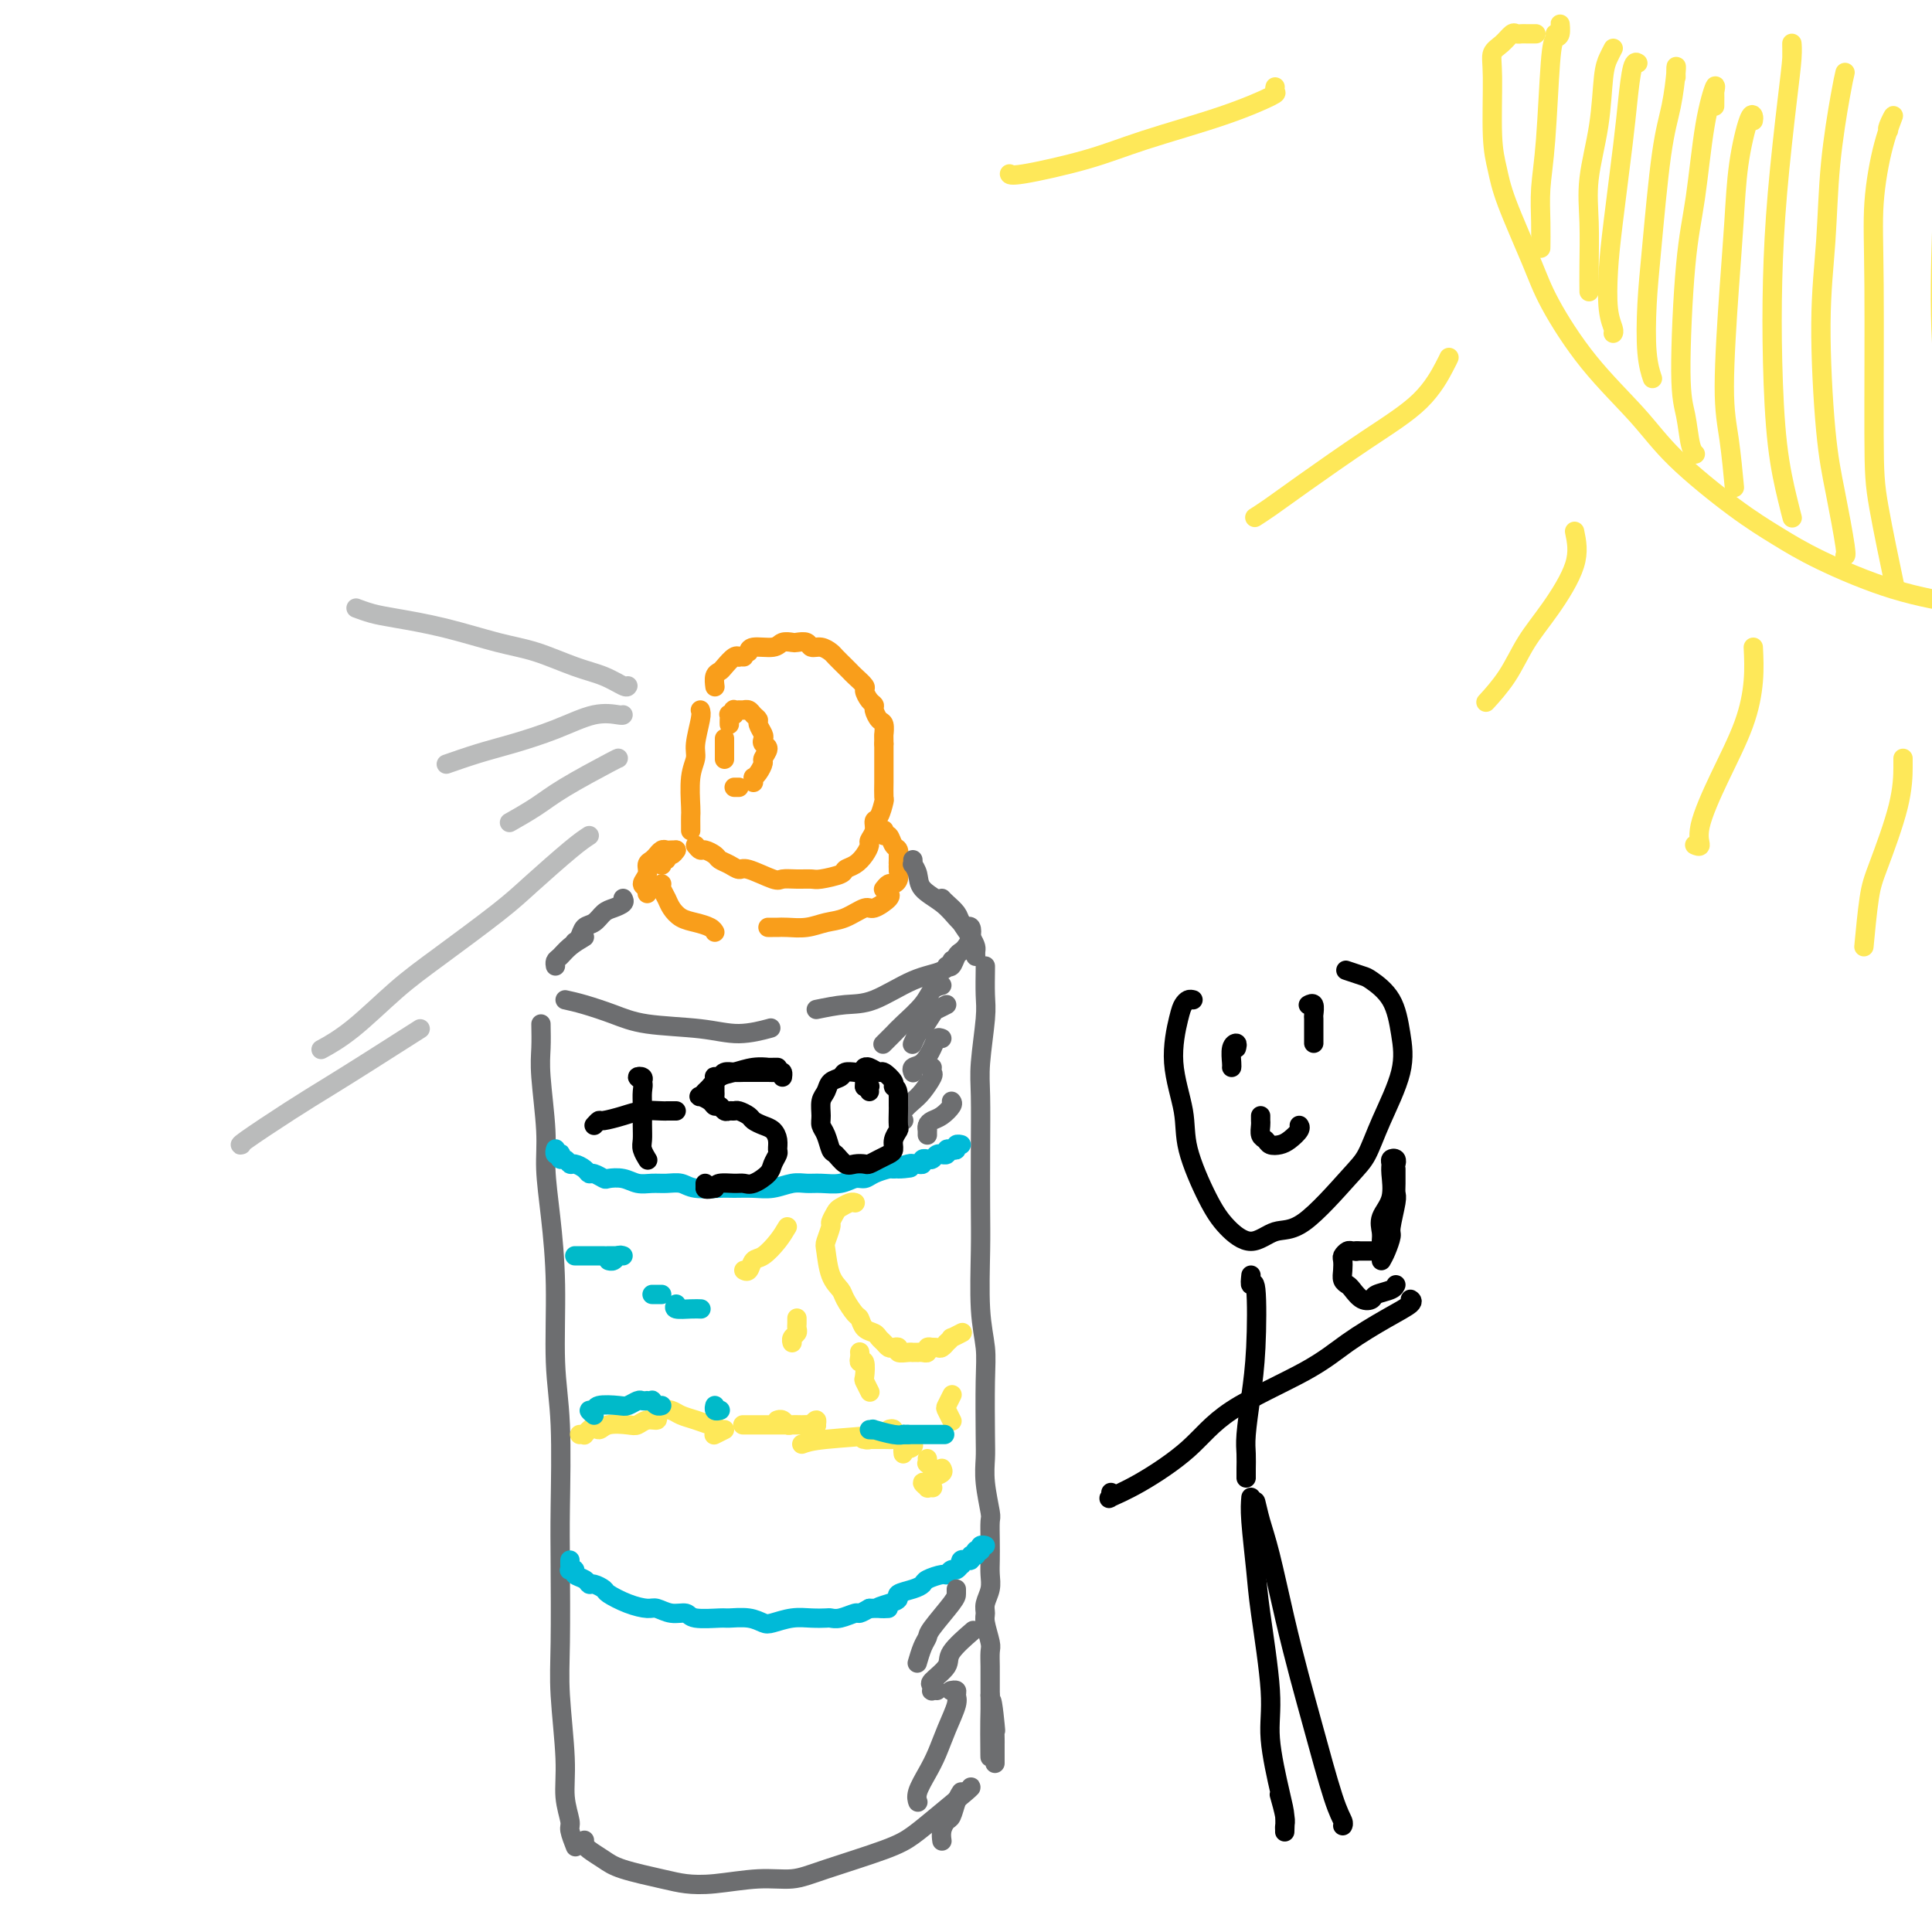 <svg viewBox='0 0 400 400' version='1.1' xmlns='http://www.w3.org/2000/svg' xmlns:xlink='http://www.w3.org/1999/xlink'><g fill='none' stroke='#F99E1B' stroke-width='4' stroke-linecap='round' stroke-linejoin='round'><path d='M145,147c0.121,0.350 0.243,0.699 0,2c-0.243,1.301 -0.850,3.552 -1,5c-0.150,1.448 0.156,2.093 0,3c-0.156,0.907 -0.774,2.075 -1,4c-0.226,1.925 -0.061,4.607 0,6c0.061,1.393 0.016,1.497 0,2c-0.016,0.503 -0.004,1.405 0,2c0.004,0.595 0.001,0.884 0,1c-0.001,0.116 -0.001,0.058 0,0'/><path d='M144,175c0.365,0.446 0.731,0.893 1,1c0.269,0.107 0.443,-0.125 1,0c0.557,0.125 1.497,0.606 2,1c0.503,0.394 0.569,0.702 1,1c0.431,0.298 1.227,0.588 2,1c0.773,0.412 1.522,0.948 2,1c0.478,0.052 0.685,-0.379 2,0c1.315,0.379 3.739,1.566 5,2c1.261,0.434 1.357,0.113 2,0c0.643,-0.113 1.831,-0.019 3,0c1.169,0.019 2.319,-0.036 3,0c0.681,0.036 0.893,0.162 2,0c1.107,-0.162 3.110,-0.611 4,-1c0.890,-0.389 0.668,-0.719 1,-1c0.332,-0.281 1.217,-0.512 2,-1c0.783,-0.488 1.463,-1.234 2,-2c0.537,-0.766 0.931,-1.551 1,-2c0.069,-0.449 -0.188,-0.562 0,-1c0.188,-0.438 0.821,-1.201 1,-2c0.179,-0.799 -0.096,-1.635 0,-2c0.096,-0.365 0.562,-0.259 1,-1c0.438,-0.741 0.850,-2.330 1,-3c0.150,-0.670 0.040,-0.420 0,-1c-0.040,-0.580 -0.011,-1.990 0,-3c0.011,-1.010 0.003,-1.619 0,-2c-0.003,-0.381 -0.001,-0.535 0,-1c0.001,-0.465 0.000,-1.241 0,-2c-0.000,-0.759 -0.000,-1.503 0,-2c0.000,-0.497 0.000,-0.749 0,-1'/><path d='M183,154c-0.012,-2.197 -0.041,-1.688 0,-2c0.041,-0.312 0.152,-1.444 0,-2c-0.152,-0.556 -0.567,-0.534 -1,-1c-0.433,-0.466 -0.885,-1.419 -1,-2c-0.115,-0.581 0.106,-0.789 0,-1c-0.106,-0.211 -0.539,-0.424 -1,-1c-0.461,-0.576 -0.948,-1.515 -1,-2c-0.052,-0.485 0.333,-0.515 0,-1c-0.333,-0.485 -1.384,-1.425 -2,-2c-0.616,-0.575 -0.798,-0.785 -1,-1c-0.202,-0.215 -0.425,-0.435 -1,-1c-0.575,-0.565 -1.501,-1.476 -2,-2c-0.499,-0.524 -0.572,-0.662 -1,-1c-0.428,-0.338 -1.213,-0.875 -2,-1c-0.787,-0.125 -1.576,0.162 -2,0c-0.424,-0.162 -0.481,-0.771 -1,-1c-0.519,-0.229 -1.498,-0.076 -2,0c-0.502,0.076 -0.527,0.077 -1,0c-0.473,-0.077 -1.395,-0.231 -2,0c-0.605,0.231 -0.894,0.845 -2,1c-1.106,0.155 -3.028,-0.151 -4,0c-0.972,0.151 -0.992,0.757 -1,1c-0.008,0.243 -0.004,0.121 0,0'/><path d='M154,136c-0.438,-0.014 -0.877,-0.029 -1,0c-0.123,0.029 0.068,0.101 0,0c-0.068,-0.101 -0.397,-0.373 -1,0c-0.603,0.373 -1.482,1.393 -2,2c-0.518,0.607 -0.675,0.802 -1,1c-0.325,0.198 -0.818,0.399 -1,1c-0.182,0.601 -0.052,1.600 0,2c0.052,0.400 0.026,0.200 0,0'/><path d='M151,150c-0.008,-0.312 -0.016,-0.623 0,-1c0.016,-0.377 0.056,-0.819 0,-1c-0.056,-0.181 -0.207,-0.101 0,0c0.207,0.101 0.772,0.223 1,0c0.228,-0.223 0.118,-0.792 0,-1c-0.118,-0.208 -0.243,-0.056 0,0c0.243,0.056 0.853,0.014 1,0c0.147,-0.014 -0.168,-0.001 0,0c0.168,0.001 0.820,-0.011 1,0c0.180,0.011 -0.110,0.043 0,0c0.110,-0.043 0.622,-0.163 1,0c0.378,0.163 0.624,0.607 1,1c0.376,0.393 0.884,0.736 1,1c0.116,0.264 -0.160,0.451 0,1c0.160,0.549 0.757,1.461 1,2c0.243,0.539 0.133,0.707 0,1c-0.133,0.293 -0.287,0.712 0,1c0.287,0.288 1.015,0.445 1,1c-0.015,0.555 -0.775,1.507 -1,2c-0.225,0.493 0.083,0.528 0,1c-0.083,0.472 -0.558,1.381 -1,2c-0.442,0.619 -0.850,0.950 -1,1c-0.150,0.050 -0.040,-0.179 0,0c0.040,0.179 0.012,0.765 0,1c-0.012,0.235 -0.006,0.117 0,0'/><path d='M150,153c0.000,-0.099 0.000,-0.198 0,0c0.000,0.198 0.000,0.692 0,1c0.000,0.308 0.000,0.429 0,1c0.000,0.571 0.000,1.592 0,2c0.000,0.408 0.000,0.204 0,0'/><path d='M152,163c0.417,0.000 0.833,0.000 1,0c0.167,0.000 0.083,0.000 0,0'/><path d='M140,176c-0.301,0.455 -0.603,0.910 -1,1c-0.397,0.090 -0.891,-0.186 -1,0c-0.109,0.186 0.167,0.833 0,1c-0.167,0.167 -0.776,-0.147 -1,0c-0.224,0.147 -0.064,0.756 0,1c0.064,0.244 0.032,0.122 0,0'/><path d='M140,176c-0.331,-0.009 -0.662,-0.017 -1,0c-0.338,0.017 -0.682,0.060 -1,0c-0.318,-0.060 -0.611,-0.224 -1,0c-0.389,0.224 -0.873,0.836 -1,1c-0.127,0.164 0.105,-0.121 0,0c-0.105,0.121 -0.546,0.648 -1,1c-0.454,0.352 -0.920,0.529 -1,1c-0.080,0.471 0.227,1.237 0,2c-0.227,0.763 -0.989,1.524 -1,2c-0.011,0.476 0.728,0.667 1,1c0.272,0.333 0.078,0.810 0,1c-0.078,0.190 -0.039,0.095 0,0'/><path d='M137,183c-0.094,0.242 -0.188,0.485 0,1c0.188,0.515 0.660,1.304 1,2c0.340,0.696 0.550,1.301 1,2c0.450,0.699 1.140,1.494 2,2c0.860,0.506 1.890,0.723 3,1c1.110,0.277 2.299,0.613 3,1c0.701,0.387 0.915,0.825 1,1c0.085,0.175 0.043,0.088 0,0'/><path d='M159,192c0.345,-0.002 0.689,-0.004 1,0c0.311,0.004 0.588,0.013 1,0c0.412,-0.013 0.958,-0.050 2,0c1.042,0.050 2.581,0.187 4,0c1.419,-0.187 2.717,-0.698 4,-1c1.283,-0.302 2.550,-0.396 4,-1c1.450,-0.604 3.082,-1.717 4,-2c0.918,-0.283 1.122,0.264 2,0c0.878,-0.264 2.429,-1.340 3,-2c0.571,-0.660 0.163,-0.903 0,-1c-0.163,-0.097 -0.082,-0.049 0,0'/><path d='M183,184c0.024,-0.031 0.049,-0.063 0,0c-0.049,0.063 -0.171,0.220 0,0c0.171,-0.220 0.634,-0.819 1,-1c0.366,-0.181 0.634,0.054 1,0c0.366,-0.054 0.830,-0.396 1,-1c0.170,-0.604 0.046,-1.468 0,-2c-0.046,-0.532 -0.012,-0.730 0,-1c0.012,-0.270 0.003,-0.611 0,-1c-0.003,-0.389 -0.001,-0.825 0,-1c0.001,-0.175 0.000,-0.087 0,0'/><path d='M183,172c0.024,-0.128 0.049,-0.257 0,0c-0.049,0.257 -0.171,0.898 0,1c0.171,0.102 0.634,-0.337 1,0c0.366,0.337 0.634,1.448 1,2c0.366,0.552 0.830,0.544 1,1c0.170,0.456 0.046,1.376 0,2c-0.046,0.624 -0.012,0.952 0,1c0.012,0.048 0.003,-0.183 0,0c-0.003,0.183 -0.001,0.780 0,1c0.001,0.220 0.000,0.063 0,0c-0.000,-0.063 -0.000,-0.031 0,0'/></g>
<g fill='none' stroke='#6D6E70' stroke-width='4' stroke-linecap='round' stroke-linejoin='round'><path d='M129,186c0.178,0.325 0.356,0.649 0,1c-0.356,0.351 -1.247,0.727 -2,1c-0.753,0.273 -1.368,0.441 -2,1c-0.632,0.559 -1.280,1.509 -2,2c-0.720,0.491 -1.513,0.523 -2,1c-0.487,0.477 -0.670,1.398 -1,2c-0.330,0.602 -0.809,0.886 -1,1c-0.191,0.114 -0.096,0.057 0,0'/><path d='M121,194c-1.072,0.641 -2.144,1.282 -3,2c-0.856,0.718 -1.498,1.512 -2,2c-0.502,0.488 -0.866,0.670 -1,1c-0.134,0.330 -0.038,0.809 0,1c0.038,0.191 0.019,0.096 0,0'/><path d='M117,207c1.148,0.251 2.296,0.503 4,1c1.704,0.497 3.964,1.240 6,2c2.036,0.760 3.850,1.538 7,2c3.150,0.462 7.638,0.608 11,1c3.362,0.392 5.597,1.029 8,1c2.403,-0.029 4.972,-0.722 6,-1c1.028,-0.278 0.514,-0.139 0,0'/><path d='M169,209c2.055,-0.419 4.109,-0.838 6,-1c1.891,-0.162 3.617,-0.068 6,-1c2.383,-0.932 5.422,-2.889 8,-4c2.578,-1.111 4.694,-1.376 6,-2c1.306,-0.624 1.802,-1.607 2,-2c0.198,-0.393 0.099,-0.197 0,0'/><path d='M189,178c0.029,0.464 0.059,0.928 0,1c-0.059,0.072 -0.206,-0.248 0,0c0.206,0.248 0.766,1.064 1,2c0.234,0.936 0.143,1.992 1,3c0.857,1.008 2.660,1.969 4,3c1.340,1.031 2.215,2.132 3,3c0.785,0.868 1.481,1.503 2,2c0.519,0.497 0.863,0.856 1,1c0.137,0.144 0.069,0.072 0,0'/><path d='M195,186c0.212,0.236 0.425,0.473 1,1c0.575,0.527 1.513,1.345 2,2c0.487,0.655 0.523,1.146 1,2c0.477,0.854 1.396,2.071 2,3c0.604,0.929 0.894,1.568 1,2c0.106,0.432 0.029,0.655 0,1c-0.029,0.345 -0.008,0.813 0,1c0.008,0.187 0.004,0.094 0,0'/><path d='M200,192c0.399,-0.173 0.797,-0.346 1,0c0.203,0.346 0.209,1.210 0,2c-0.209,0.790 -0.634,1.504 -1,2c-0.366,0.496 -0.673,0.774 -1,1c-0.327,0.226 -0.675,0.401 -1,1c-0.325,0.599 -0.626,1.623 -1,2c-0.374,0.377 -0.821,0.108 -1,0c-0.179,-0.108 -0.089,-0.054 0,0'/><path d='M112,212c0.032,1.718 0.064,3.436 0,5c-0.064,1.564 -0.223,2.972 0,6c0.223,3.028 0.829,7.674 1,11c0.171,3.326 -0.094,5.331 0,8c0.094,2.669 0.547,6.003 1,10c0.453,3.997 0.906,8.656 1,14c0.094,5.344 -0.171,11.371 0,16c0.171,4.629 0.777,7.858 1,13c0.223,5.142 0.064,12.197 0,17c-0.064,4.803 -0.032,7.354 0,12c0.032,4.646 0.065,11.388 0,16c-0.065,4.612 -0.229,7.093 0,11c0.229,3.907 0.850,9.240 1,13c0.150,3.760 -0.170,5.947 0,8c0.170,2.053 0.829,3.973 1,5c0.171,1.027 -0.146,1.161 0,2c0.146,0.839 0.756,2.383 1,3c0.244,0.617 0.122,0.309 0,0'/><path d='M121,381c0.011,0.440 0.021,0.880 0,1c-0.021,0.120 -0.074,-0.080 0,0c0.074,0.080 0.276,0.442 1,1c0.724,0.558 1.971,1.314 3,2c1.029,0.686 1.841,1.304 4,2c2.159,0.696 5.665,1.470 8,2c2.335,0.530 3.499,0.818 5,1c1.501,0.182 3.339,0.260 6,0c2.661,-0.260 6.147,-0.859 9,-1c2.853,-0.141 5.075,0.176 7,0c1.925,-0.176 3.553,-0.846 7,-2c3.447,-1.154 8.713,-2.793 12,-4c3.287,-1.207 4.593,-1.984 6,-3c1.407,-1.016 2.913,-2.272 5,-4c2.087,-1.728 4.754,-3.927 6,-5c1.246,-1.073 1.070,-1.021 1,-1c-0.070,0.021 -0.035,0.010 0,0'/><path d='M204,200c-0.002,0.015 -0.004,0.029 0,0c0.004,-0.029 0.015,-0.102 0,1c-0.015,1.102 -0.057,3.380 0,5c0.057,1.620 0.211,2.581 0,5c-0.211,2.419 -0.788,6.296 -1,9c-0.212,2.704 -0.058,4.233 0,7c0.058,2.767 0.019,6.770 0,11c-0.019,4.230 -0.019,8.687 0,12c0.019,3.313 0.058,5.482 0,9c-0.058,3.518 -0.211,8.386 0,12c0.211,3.614 0.788,5.972 1,8c0.212,2.028 0.061,3.724 0,7c-0.061,3.276 -0.030,8.132 0,11c0.030,2.868 0.061,3.747 0,5c-0.061,1.253 -0.212,2.881 0,5c0.212,2.119 0.789,4.731 1,6c0.211,1.269 0.058,1.196 0,2c-0.058,0.804 -0.019,2.484 0,4c0.019,1.516 0.020,2.868 0,4c-0.020,1.132 -0.059,2.044 0,3c0.059,0.956 0.216,1.954 0,3c-0.216,1.046 -0.804,2.138 -1,3c-0.196,0.862 0.000,1.495 0,2c-0.000,0.505 -0.196,0.884 0,2c0.196,1.116 0.785,2.970 1,4c0.215,1.030 0.058,1.234 0,2c-0.058,0.766 -0.015,2.092 0,3c0.015,0.908 0.004,1.398 0,2c-0.004,0.602 -0.001,1.315 0,2c0.001,0.685 0.001,1.343 0,2'/><path d='M205,351c0.094,23.866 -0.171,8.031 0,3c0.171,-5.031 0.778,0.741 1,3c0.222,2.259 0.060,1.004 0,1c-0.060,-0.004 -0.016,1.241 0,2c0.016,0.759 0.004,1.030 0,1c-0.004,-0.030 -0.001,-0.362 0,0c0.001,0.362 0.000,1.417 0,2c-0.000,0.583 -0.000,0.692 0,1c0.000,0.308 0.000,0.815 0,1c-0.000,0.185 -0.000,0.050 0,0c0.000,-0.050 0.000,-0.014 0,0c-0.000,0.014 -0.000,0.007 0,0'/></g>
<g fill='none' stroke='#00BAD8' stroke-width='4' stroke-linecap='round' stroke-linejoin='round'><path d='M115,238c0.030,-0.111 0.060,-0.222 0,0c-0.060,0.222 -0.209,0.776 0,1c0.209,0.224 0.777,0.116 1,0c0.223,-0.116 0.100,-0.242 0,0c-0.100,0.242 -0.178,0.852 0,1c0.178,0.148 0.611,-0.167 1,0c0.389,0.167 0.733,0.814 1,1c0.267,0.186 0.457,-0.090 1,0c0.543,0.090 1.439,0.546 2,1c0.561,0.454 0.786,0.905 1,1c0.214,0.095 0.416,-0.167 1,0c0.584,0.167 1.549,0.763 2,1c0.451,0.237 0.389,0.116 1,0c0.611,-0.116 1.896,-0.228 3,0c1.104,0.228 2.026,0.797 3,1c0.974,0.203 2.001,0.040 3,0c0.999,-0.040 1.971,0.042 3,0c1.029,-0.042 2.116,-0.208 3,0c0.884,0.208 1.565,0.789 3,1c1.435,0.211 3.623,0.053 5,0c1.377,-0.053 1.944,0.000 3,0c1.056,-0.000 2.603,-0.053 4,0c1.397,0.053 2.646,0.211 4,0c1.354,-0.211 2.814,-0.793 4,-1c1.186,-0.207 2.100,-0.041 3,0c0.900,0.041 1.787,-0.044 3,0c1.213,0.044 2.752,0.218 4,0c1.248,-0.218 2.205,-0.829 3,-1c0.795,-0.171 1.430,0.099 2,0c0.570,-0.099 1.077,-0.565 2,-1c0.923,-0.435 2.264,-0.839 3,-1c0.736,-0.161 0.868,-0.081 1,0'/><path d='M185,242c6.461,-0.558 2.113,0.048 1,0c-1.113,-0.048 1.007,-0.749 2,-1c0.993,-0.251 0.858,-0.053 1,0c0.142,0.053 0.560,-0.038 1,0c0.440,0.038 0.902,0.206 1,0c0.098,-0.206 -0.167,-0.786 0,-1c0.167,-0.214 0.765,-0.061 1,0c0.235,0.061 0.105,0.031 0,0c-0.105,-0.031 -0.187,-0.061 0,0c0.187,0.061 0.643,0.213 1,0c0.357,-0.213 0.617,-0.793 1,-1c0.383,-0.207 0.890,-0.042 1,0c0.110,0.042 -0.177,-0.040 0,0c0.177,0.040 0.817,0.203 1,0c0.183,-0.203 -0.091,-0.772 0,-1c0.091,-0.228 0.546,-0.113 1,0c0.454,0.113 0.905,0.226 1,0c0.095,-0.226 -0.167,-0.792 0,-1c0.167,-0.208 0.762,-0.060 1,0c0.238,0.060 0.119,0.030 0,0'/><path d='M118,323c-0.009,0.311 -0.018,0.622 0,1c0.018,0.378 0.064,0.822 0,1c-0.064,0.178 -0.238,0.090 0,0c0.238,-0.090 0.889,-0.183 1,0c0.111,0.183 -0.317,0.641 0,1c0.317,0.359 1.378,0.620 2,1c0.622,0.380 0.805,0.879 1,1c0.195,0.121 0.402,-0.135 1,0c0.598,0.135 1.587,0.662 2,1c0.413,0.338 0.249,0.487 1,1c0.751,0.513 2.418,1.390 4,2c1.582,0.610 3.078,0.952 4,1c0.922,0.048 1.270,-0.197 2,0c0.730,0.197 1.842,0.838 3,1c1.158,0.162 2.361,-0.154 3,0c0.639,0.154 0.713,0.777 2,1c1.287,0.223 3.785,0.047 5,0c1.215,-0.047 1.146,0.036 2,0c0.854,-0.036 2.630,-0.192 4,0c1.370,0.192 2.336,0.731 3,1c0.664,0.269 1.028,0.268 2,0c0.972,-0.268 2.552,-0.803 4,-1c1.448,-0.197 2.763,-0.057 4,0c1.237,0.057 2.397,0.030 3,0c0.603,-0.030 0.651,-0.063 1,0c0.349,0.063 1.001,0.223 2,0c0.999,-0.223 2.346,-0.829 3,-1c0.654,-0.171 0.615,0.094 1,0c0.385,-0.094 1.192,-0.547 2,-1'/><path d='M180,333c6.710,-0.107 2.984,0.126 2,0c-0.984,-0.126 0.773,-0.611 2,-1c1.227,-0.389 1.923,-0.681 2,-1c0.077,-0.319 -0.466,-0.664 0,-1c0.466,-0.336 1.942,-0.663 3,-1c1.058,-0.337 1.698,-0.683 2,-1c0.302,-0.317 0.266,-0.606 1,-1c0.734,-0.394 2.239,-0.894 3,-1c0.761,-0.106 0.779,0.183 1,0c0.221,-0.183 0.647,-0.837 1,-1c0.353,-0.163 0.635,0.167 1,0c0.365,-0.167 0.815,-0.830 1,-1c0.185,-0.170 0.106,0.151 0,0c-0.106,-0.151 -0.240,-0.776 0,-1c0.240,-0.224 0.853,-0.046 1,0c0.147,0.046 -0.171,-0.041 0,0c0.171,0.041 0.831,0.208 1,0c0.169,-0.208 -0.152,-0.792 0,-1c0.152,-0.208 0.777,-0.042 1,0c0.223,0.042 0.046,-0.042 0,0c-0.046,0.042 0.041,0.208 0,0c-0.041,-0.208 -0.208,-0.792 0,-1c0.208,-0.208 0.791,-0.042 1,0c0.209,0.042 0.042,-0.041 0,0c-0.042,0.041 0.040,0.207 0,0c-0.040,-0.207 -0.203,-0.786 0,-1c0.203,-0.214 0.772,-0.061 1,0c0.228,0.061 0.114,0.031 0,0'/></g>
<g fill='none' stroke='#FEE859' stroke-width='4' stroke-linecap='round' stroke-linejoin='round'><path d='M120,297c0.452,-0.030 0.905,-0.060 1,0c0.095,0.060 -0.167,0.209 0,0c0.167,-0.209 0.762,-0.775 1,-1c0.238,-0.225 0.119,-0.108 0,0c-0.119,0.108 -0.238,0.207 0,0c0.238,-0.207 0.834,-0.721 1,-1c0.166,-0.279 -0.097,-0.322 0,0c0.097,0.322 0.553,1.011 1,1c0.447,-0.011 0.884,-0.720 2,-1c1.116,-0.280 2.911,-0.130 4,0c1.089,0.130 1.471,0.242 2,0c0.529,-0.242 1.206,-0.836 2,-1c0.794,-0.164 1.707,0.103 2,0c0.293,-0.103 -0.032,-0.575 0,-1c0.032,-0.425 0.422,-0.804 1,-1c0.578,-0.196 1.346,-0.210 2,0c0.654,0.210 1.195,0.645 2,1c0.805,0.355 1.876,0.631 3,1c1.124,0.369 2.303,0.830 3,1c0.697,0.170 0.914,0.049 1,0c0.086,-0.049 0.043,-0.024 0,0'/><path d='M161,294c-0.088,0.030 -0.176,0.061 0,0c0.176,-0.061 0.615,-0.213 1,0c0.385,0.213 0.715,0.790 1,1c0.285,0.210 0.525,0.051 1,0c0.475,-0.051 1.185,0.004 2,0c0.815,-0.004 1.736,-0.068 2,0c0.264,0.068 -0.128,0.267 0,0c0.128,-0.267 0.777,-1.000 1,-1c0.223,-0.000 0.019,0.732 0,1c-0.019,0.268 0.148,0.072 0,0c-0.148,-0.072 -0.611,-0.019 -1,0c-0.389,0.019 -0.706,0.005 -1,0c-0.294,-0.005 -0.566,-0.001 -1,0c-0.434,0.001 -1.028,0.000 -2,0c-0.972,-0.000 -2.320,-0.000 -3,0c-0.680,0.000 -0.692,0.000 -1,0c-0.308,-0.000 -0.913,-0.000 -1,0c-0.087,0.000 0.344,0.000 0,0c-0.344,-0.000 -1.463,-0.000 -2,0c-0.537,0.000 -0.491,0.000 -1,0c-0.509,-0.000 -1.574,-0.000 -2,0c-0.426,0.000 -0.213,0.000 0,0'/><path d='M150,296c-0.845,0.423 -1.690,0.845 -2,1c-0.310,0.155 -0.083,0.042 0,0c0.083,-0.042 0.024,-0.012 0,0c-0.024,0.012 -0.012,0.006 0,0'/><path d='M166,299c0.917,-0.337 1.834,-0.675 5,-1c3.166,-0.325 8.583,-0.638 11,-1c2.417,-0.362 1.836,-0.773 2,-1c0.164,-0.227 1.074,-0.271 1,0c-0.074,0.271 -1.132,0.857 -2,1c-0.868,0.143 -1.547,-0.158 -2,0c-0.453,0.158 -0.680,0.774 -1,1c-0.320,0.226 -0.733,0.061 -1,0c-0.267,-0.061 -0.386,-0.017 0,0c0.386,0.017 1.278,0.007 2,0c0.722,-0.007 1.273,-0.012 2,0c0.727,0.012 1.631,0.041 2,0c0.369,-0.041 0.204,-0.151 1,0c0.796,0.151 2.553,0.563 3,1c0.447,0.437 -0.416,0.901 -1,1c-0.584,0.099 -0.888,-0.166 -1,0c-0.112,0.166 -0.032,0.762 0,1c0.032,0.238 0.016,0.119 0,0'/><path d='M192,302c0.030,0.452 0.060,0.905 0,1c-0.060,0.095 -0.208,-0.167 0,0c0.208,0.167 0.774,0.762 1,1c0.226,0.238 0.113,0.119 0,0'/><path d='M195,304c0.193,0.339 0.387,0.678 0,1c-0.387,0.322 -1.353,0.626 -2,1c-0.647,0.374 -0.973,0.818 -1,1c-0.027,0.182 0.245,0.101 0,0c-0.245,-0.101 -1.008,-0.223 -1,0c0.008,0.223 0.787,0.792 1,1c0.213,0.208 -0.139,0.056 0,0c0.139,-0.056 0.768,-0.015 1,0c0.232,0.015 0.066,0.004 0,0c-0.066,-0.004 -0.033,-0.002 0,0'/><path d='M177,249c0.058,0.026 0.117,0.053 0,0c-0.117,-0.053 -0.409,-0.185 -1,0c-0.591,0.185 -1.483,0.687 -2,1c-0.517,0.313 -0.661,0.437 -1,1c-0.339,0.563 -0.874,1.564 -1,2c-0.126,0.436 0.155,0.305 0,1c-0.155,0.695 -0.747,2.215 -1,3c-0.253,0.785 -0.166,0.834 0,2c0.166,1.166 0.412,3.449 1,5c0.588,1.551 1.519,2.370 2,3c0.481,0.630 0.514,1.072 1,2c0.486,0.928 1.426,2.343 2,3c0.574,0.657 0.784,0.557 1,1c0.216,0.443 0.439,1.429 1,2c0.561,0.571 1.459,0.728 2,1c0.541,0.272 0.723,0.660 1,1c0.277,0.340 0.647,0.631 1,1c0.353,0.369 0.690,0.817 1,1c0.310,0.183 0.595,0.102 1,0c0.405,-0.102 0.931,-0.223 1,0c0.069,0.223 -0.317,0.792 0,1c0.317,0.208 1.338,0.056 2,0c0.662,-0.056 0.965,-0.015 1,0c0.035,0.015 -0.197,0.005 0,0c0.197,-0.005 0.823,-0.005 1,0c0.177,0.005 -0.093,0.015 0,0c0.093,-0.015 0.551,-0.056 1,0c0.449,0.056 0.890,0.207 1,0c0.110,-0.207 -0.111,-0.774 0,-1c0.111,-0.226 0.556,-0.113 1,0'/><path d='M193,279c1.343,0.005 0.201,0.016 0,0c-0.201,-0.016 0.539,-0.061 1,0c0.461,0.061 0.643,0.228 1,0c0.357,-0.228 0.888,-0.849 1,-1c0.112,-0.151 -0.194,0.170 0,0c0.194,-0.170 0.889,-0.830 1,-1c0.111,-0.170 -0.362,0.150 0,0c0.362,-0.150 1.559,-0.771 2,-1c0.441,-0.229 0.126,-0.065 0,0c-0.126,0.065 -0.063,0.033 0,0'/><path d='M163,254c-0.560,0.942 -1.121,1.885 -2,3c-0.879,1.115 -2.078,2.404 -3,3c-0.922,0.596 -1.567,0.500 -2,1c-0.433,0.500 -0.655,1.596 -1,2c-0.345,0.404 -0.813,0.115 -1,0c-0.187,-0.115 -0.094,-0.058 0,0'/><path d='M165,273c-0.002,-0.089 -0.004,-0.179 0,0c0.004,0.179 0.015,0.626 0,1c-0.015,0.374 -0.057,0.675 0,1c0.057,0.325 0.211,0.676 0,1c-0.211,0.324 -0.789,0.623 -1,1c-0.211,0.377 -0.057,0.832 0,1c0.057,0.168 0.016,0.048 0,0c-0.016,-0.048 -0.008,-0.024 0,0'/><path d='M178,280c-0.008,-0.077 -0.016,-0.153 0,0c0.016,0.153 0.056,0.537 0,1c-0.056,0.463 -0.207,1.007 0,1c0.207,-0.007 0.774,-0.565 1,0c0.226,0.565 0.112,2.255 0,3c-0.112,0.745 -0.223,0.547 0,1c0.223,0.453 0.778,1.558 1,2c0.222,0.442 0.111,0.221 0,0'/><path d='M197,289c0.105,-0.212 0.211,-0.424 0,0c-0.211,0.424 -0.737,1.485 -1,2c-0.263,0.515 -0.263,0.485 0,1c0.263,0.515 0.789,1.576 1,2c0.211,0.424 0.105,0.212 0,0'/></g>
<g fill='none' stroke='#00BAC9' stroke-width='4' stroke-linecap='round' stroke-linejoin='round'><path d='M123,293c-0.535,-0.452 -1.070,-0.905 -1,-1c0.070,-0.095 0.743,0.167 1,0c0.257,-0.167 0.096,-0.763 1,-1c0.904,-0.237 2.873,-0.116 4,0c1.127,0.116 1.411,0.227 2,0c0.589,-0.227 1.482,-0.793 2,-1c0.518,-0.207 0.660,-0.057 1,0c0.340,0.057 0.879,0.019 1,0c0.121,-0.019 -0.174,-0.019 0,0c0.174,0.019 0.817,0.058 1,0c0.183,-0.058 -0.095,-0.211 0,0c0.095,0.211 0.564,0.788 1,1c0.436,0.212 0.839,0.061 1,0c0.161,-0.061 0.081,-0.030 0,0'/><path d='M149,292c0.113,-0.030 0.226,-0.060 0,0c-0.226,0.060 -0.792,0.208 -1,0c-0.208,-0.208 -0.060,-0.774 0,-1c0.060,-0.226 0.030,-0.113 0,0'/><path d='M119,260c0.785,0.000 1.569,0.000 2,0c0.431,0.000 0.507,0.000 1,0c0.493,0.000 1.402,0.000 2,0c0.598,0.000 0.885,0.000 1,0c0.115,0.000 0.057,0.000 0,0'/><path d='M128,260c-0.833,0.000 -1.667,0.000 -2,0c-0.333,0.000 -0.167,0.000 0,0'/><path d='M129,260c-0.340,-0.113 -0.679,-0.226 -1,0c-0.321,0.226 -0.622,0.793 -1,1c-0.378,0.207 -0.833,0.056 -1,0c-0.167,-0.056 -0.048,-0.016 0,0c0.048,0.016 0.024,0.008 0,0'/><path d='M135,268c0.311,0.000 0.622,0.000 1,0c0.378,0.000 0.822,0.000 1,0c0.178,0.000 0.089,0.000 0,0'/><path d='M140,270c-0.280,0.423 -0.560,0.845 0,1c0.560,0.155 1.958,0.042 3,0c1.042,-0.042 1.726,-0.012 2,0c0.274,0.012 0.137,0.006 0,0'/><path d='M180,296c0.527,0.030 1.054,0.061 1,0c-0.054,-0.061 -0.690,-0.212 0,0c0.690,0.212 2.707,0.789 4,1c1.293,0.211 1.862,0.057 2,0c0.138,-0.057 -0.155,-0.015 0,0c0.155,0.015 0.759,0.004 1,0c0.241,-0.004 0.121,-0.002 0,0'/><path d='M188,297c-0.515,0.000 -1.030,0.000 -1,0c0.030,0.000 0.606,0.000 1,0c0.394,0.000 0.606,0.000 2,0c1.394,-0.000 3.970,0.000 5,0c1.030,0.000 0.515,0.000 0,0'/></g>
<g fill='none' stroke='#6D6E70' stroke-width='4' stroke-linecap='round' stroke-linejoin='round'><path d='M195,204c-0.728,0.192 -1.457,0.385 -2,1c-0.543,0.615 -0.902,1.653 -2,3c-1.098,1.347 -2.935,3.002 -4,4c-1.065,0.998 -1.358,1.340 -2,2c-0.642,0.660 -1.634,1.639 -2,2c-0.366,0.361 -0.104,0.103 0,0c0.104,-0.103 0.052,-0.052 0,0'/><path d='M196,208c-0.787,0.397 -1.574,0.793 -2,1c-0.426,0.207 -0.492,0.223 -1,1c-0.508,0.777 -1.456,2.313 -2,3c-0.544,0.687 -0.682,0.524 -1,1c-0.318,0.476 -0.816,1.590 -1,2c-0.184,0.410 -0.052,0.117 0,0c0.052,-0.117 0.026,-0.059 0,0'/><path d='M195,215c-0.354,-0.141 -0.708,-0.283 -1,0c-0.292,0.283 -0.523,0.990 -1,2c-0.477,1.010 -1.200,2.323 -2,3c-0.800,0.677 -1.678,0.718 -2,1c-0.322,0.282 -0.087,0.807 0,1c0.087,0.193 0.025,0.055 0,0c-0.025,-0.055 -0.012,-0.028 0,0'/><path d='M193,221c-0.048,0.387 -0.096,0.775 0,1c0.096,0.225 0.336,0.288 0,1c-0.336,0.712 -1.249,2.071 -2,3c-0.751,0.929 -1.340,1.426 -2,2c-0.660,0.574 -1.392,1.226 -2,2c-0.608,0.774 -1.091,1.671 -1,2c0.091,0.329 0.755,0.088 1,0c0.245,-0.088 0.070,-0.025 0,0c-0.070,0.025 -0.035,0.013 0,0'/><path d='M197,228c0.174,0.221 0.348,0.441 0,1c-0.348,0.559 -1.218,1.455 -2,2c-0.782,0.545 -1.478,0.738 -2,1c-0.522,0.262 -0.872,0.592 -1,1c-0.128,0.408 -0.034,0.893 0,1c0.034,0.107 0.009,-0.163 0,0c-0.009,0.163 -0.003,0.761 0,1c0.003,0.239 0.001,0.120 0,0'/><path d='M198,329c-0.002,0.334 -0.003,0.668 0,1c0.003,0.332 0.011,0.660 -1,2c-1.011,1.340 -3.042,3.690 -4,5c-0.958,1.310 -0.844,1.578 -1,2c-0.156,0.422 -0.580,0.998 -1,2c-0.420,1.002 -0.834,2.429 -1,3c-0.166,0.571 -0.083,0.285 0,0'/><path d='M201,338c0.447,-0.385 0.894,-0.770 0,0c-0.894,0.770 -3.129,2.693 -4,4c-0.871,1.307 -0.378,1.996 -1,3c-0.622,1.004 -2.359,2.321 -3,3c-0.641,0.679 -0.186,0.718 0,1c0.186,0.282 0.101,0.808 0,1c-0.101,0.192 -0.220,0.052 0,0c0.220,-0.052 0.777,-0.015 1,0c0.223,0.015 0.111,0.007 0,0'/><path d='M197,350c-0.117,0.023 -0.233,0.045 0,0c0.233,-0.045 0.817,-0.158 1,0c0.183,0.158 -0.033,0.586 0,1c0.033,0.414 0.317,0.814 0,2c-0.317,1.186 -1.234,3.159 -2,5c-0.766,1.841 -1.382,3.551 -2,5c-0.618,1.449 -1.237,2.637 -2,4c-0.763,1.363 -1.668,2.901 -2,4c-0.332,1.099 -0.089,1.757 0,2c0.089,0.243 0.026,0.069 0,0c-0.026,-0.069 -0.013,-0.035 0,0'/><path d='M199,371c-0.332,0.524 -0.663,1.048 -1,2c-0.337,0.952 -0.679,2.332 -1,3c-0.321,0.668 -0.622,0.622 -1,1c-0.378,0.378 -0.832,1.179 -1,2c-0.168,0.821 -0.048,1.663 0,2c0.048,0.337 0.024,0.168 0,0'/></g>
<g fill='none' stroke='#000000' stroke-width='4' stroke-linecap='round' stroke-linejoin='round'><path d='M133,224c0.144,-0.404 0.287,-0.808 0,-1c-0.287,-0.192 -1.005,-0.172 -1,0c0.005,0.172 0.734,0.497 1,1c0.266,0.503 0.070,1.184 0,2c-0.070,0.816 -0.015,1.767 0,3c0.015,1.233 -0.010,2.747 0,4c0.010,1.253 0.055,2.245 0,3c-0.055,0.755 -0.211,1.275 0,2c0.211,0.725 0.787,1.657 1,2c0.213,0.343 0.061,0.098 0,0c-0.061,-0.098 -0.030,-0.049 0,0'/><path d='M123,233c0.407,-0.445 0.813,-0.890 1,-1c0.187,-0.110 0.154,0.114 1,0c0.846,-0.114 2.569,-0.566 4,-1c1.431,-0.434 2.569,-0.848 4,-1c1.431,-0.152 3.154,-0.041 4,0c0.846,0.041 0.814,0.011 1,0c0.186,-0.011 0.588,-0.003 1,0c0.412,0.003 0.832,0.001 1,0c0.168,-0.001 0.084,-0.000 0,0'/><path d='M161,221c-0.909,-0.007 -1.819,-0.014 -2,0c-0.181,0.014 0.365,0.049 0,0c-0.365,-0.049 -1.642,-0.182 -3,0c-1.358,0.182 -2.798,0.680 -4,1c-1.202,0.320 -2.166,0.463 -3,1c-0.834,0.537 -1.537,1.467 -2,2c-0.463,0.533 -0.685,0.669 -1,1c-0.315,0.331 -0.722,0.858 -1,1c-0.278,0.142 -0.425,-0.102 0,0c0.425,0.102 1.423,0.549 2,1c0.577,0.451 0.732,0.906 1,1c0.268,0.094 0.648,-0.172 1,0c0.352,0.172 0.676,0.781 1,1c0.324,0.219 0.649,0.048 1,0c0.351,-0.048 0.727,0.029 1,0c0.273,-0.029 0.444,-0.163 1,0c0.556,0.163 1.498,0.624 2,1c0.502,0.376 0.565,0.668 1,1c0.435,0.332 1.242,0.704 2,1c0.758,0.296 1.468,0.516 2,1c0.532,0.484 0.888,1.231 1,2c0.112,0.769 -0.018,1.558 0,2c0.018,0.442 0.184,0.535 0,1c-0.184,0.465 -0.720,1.302 -1,2c-0.280,0.698 -0.306,1.258 -1,2c-0.694,0.742 -2.056,1.666 -3,2c-0.944,0.334 -1.469,0.079 -2,0c-0.531,-0.079 -1.066,0.017 -2,0c-0.934,-0.017 -2.267,-0.148 -3,0c-0.733,0.148 -0.867,0.574 -1,1'/><path d='M148,246c-2.155,0.448 -2.041,0.069 -2,0c0.041,-0.069 0.011,0.174 0,0c-0.011,-0.174 -0.003,-0.764 0,-1c0.003,-0.236 0.002,-0.118 0,0'/><path d='M180,226c-0.030,-0.423 -0.060,-0.845 0,-1c0.060,-0.155 0.208,-0.042 0,0c-0.208,0.042 -0.774,0.012 -1,0c-0.226,-0.012 -0.113,-0.006 0,0'/><path d='M149,229c-0.423,-0.331 -0.845,-0.662 -1,-1c-0.155,-0.338 -0.042,-0.682 0,-1c0.042,-0.318 0.011,-0.611 0,-1c-0.011,-0.389 -0.004,-0.875 0,-1c0.004,-0.125 0.004,0.111 0,0c-0.004,-0.111 -0.013,-0.569 0,-1c0.013,-0.431 0.048,-0.833 0,-1c-0.048,-0.167 -0.180,-0.097 0,0c0.180,0.097 0.671,0.222 1,0c0.329,-0.222 0.497,-0.792 1,-1c0.503,-0.208 1.343,-0.056 2,0c0.657,0.056 1.132,0.014 2,0c0.868,-0.014 2.127,-0.000 3,0c0.873,0.000 1.358,-0.014 2,0c0.642,0.014 1.440,0.055 2,0c0.560,-0.055 0.882,-0.207 1,0c0.118,0.207 0.034,0.773 0,1c-0.034,0.227 -0.017,0.113 0,0'/><path d='M179,225c0.008,-0.301 0.017,-0.603 0,-1c-0.017,-0.397 -0.059,-0.891 0,-1c0.059,-0.109 0.219,0.166 0,0c-0.219,-0.166 -0.817,-0.773 -1,-1c-0.183,-0.227 0.049,-0.073 0,0c-0.049,0.073 -0.380,0.064 -1,0c-0.620,-0.064 -1.529,-0.184 -2,0c-0.471,0.184 -0.504,0.672 -1,1c-0.496,0.328 -1.454,0.497 -2,1c-0.546,0.503 -0.679,1.341 -1,2c-0.321,0.659 -0.829,1.140 -1,2c-0.171,0.860 -0.005,2.099 0,3c0.005,0.901 -0.150,1.464 0,2c0.150,0.536 0.606,1.044 1,2c0.394,0.956 0.725,2.361 1,3c0.275,0.639 0.493,0.512 1,1c0.507,0.488 1.305,1.592 2,2c0.695,0.408 1.289,0.120 2,0c0.711,-0.120 1.539,-0.073 2,0c0.461,0.073 0.553,0.172 1,0c0.447,-0.172 1.248,-0.614 2,-1c0.752,-0.386 1.455,-0.717 2,-1c0.545,-0.283 0.931,-0.517 1,-1c0.069,-0.483 -0.178,-1.214 0,-2c0.178,-0.786 0.780,-1.628 1,-2c0.220,-0.372 0.059,-0.275 0,-1c-0.059,-0.725 -0.016,-2.272 0,-3c0.016,-0.728 0.005,-0.637 0,-1c-0.005,-0.363 -0.002,-1.182 0,-2'/><path d='M186,227c-0.102,-2.128 -0.857,-1.947 -1,-2c-0.143,-0.053 0.326,-0.340 0,-1c-0.326,-0.660 -1.446,-1.693 -2,-2c-0.554,-0.307 -0.540,0.114 -1,0c-0.460,-0.114 -1.393,-0.761 -2,-1c-0.607,-0.239 -0.888,-0.068 -1,0c-0.112,0.068 -0.056,0.034 0,0'/></g>
<g fill='none' stroke='#BABBBB' stroke-width='4' stroke-linecap='round' stroke-linejoin='round'><path d='M130,142c-0.099,0.187 -0.198,0.375 -1,0c-0.802,-0.375 -2.306,-1.311 -4,-2c-1.694,-0.689 -3.576,-1.130 -6,-2c-2.424,-0.870 -5.390,-2.169 -8,-3c-2.610,-0.831 -4.864,-1.193 -8,-2c-3.136,-0.807 -7.152,-2.059 -11,-3c-3.848,-0.941 -7.526,-1.572 -10,-2c-2.474,-0.428 -3.743,-0.654 -5,-1c-1.257,-0.346 -2.502,-0.813 -3,-1c-0.498,-0.187 -0.249,-0.093 0,0'/><path d='M129,148c-0.038,0.070 -0.076,0.140 -1,0c-0.924,-0.140 -2.735,-0.489 -5,0c-2.265,0.489 -4.982,1.816 -8,3c-3.018,1.184 -6.335,2.225 -9,3c-2.665,0.775 -4.679,1.286 -7,2c-2.321,0.714 -4.949,1.633 -6,2c-1.051,0.367 -0.526,0.184 0,0'/><path d='M128,157c0.032,-0.046 0.064,-0.093 -2,1c-2.064,1.093 -6.223,3.324 -9,5c-2.777,1.676 -4.171,2.797 -6,4c-1.829,1.203 -4.094,2.486 -5,3c-0.906,0.514 -0.453,0.257 0,0'/><path d='M122,173c-0.915,0.595 -1.829,1.191 -4,3c-2.171,1.809 -5.597,4.833 -8,7c-2.403,2.167 -3.783,3.478 -7,6c-3.217,2.522 -8.271,6.256 -12,9c-3.729,2.744 -6.134,4.498 -9,7c-2.866,2.502 -6.195,5.750 -9,8c-2.805,2.250 -5.087,3.500 -6,4c-0.913,0.500 -0.456,0.250 0,0'/><path d='M87,213c-3.915,2.497 -7.830,4.995 -11,7c-3.170,2.005 -5.595,3.518 -8,5c-2.405,1.482 -4.789,2.933 -8,5c-3.211,2.067 -7.249,4.749 -9,6c-1.751,1.251 -1.215,1.072 -1,1c0.215,-0.072 0.107,-0.036 0,0'/></g>
<g fill='none' stroke='#FEE859' stroke-width='4' stroke-linecap='round' stroke-linejoin='round'><path d='M318,7c-0.333,-0.001 -0.666,-0.002 -1,0c-0.334,0.002 -0.669,0.007 -1,0c-0.331,-0.007 -0.656,-0.025 -1,0c-0.344,0.025 -0.705,0.092 -1,0c-0.295,-0.092 -0.525,-0.343 -1,0c-0.475,0.343 -1.196,1.280 -2,2c-0.804,0.720 -1.690,1.225 -2,2c-0.310,0.775 -0.042,1.822 0,5c0.042,3.178 -0.141,8.486 0,12c0.141,3.514 0.605,5.233 1,7c0.395,1.767 0.719,3.583 2,7c1.281,3.417 3.519,8.436 5,12c1.481,3.564 2.207,5.674 4,9c1.793,3.326 4.655,7.869 8,12c3.345,4.131 7.174,7.849 10,11c2.826,3.151 4.650,5.736 8,9c3.350,3.264 8.225,7.207 12,10c3.775,2.793 6.448,4.435 9,6c2.552,1.565 4.981,3.053 9,5c4.019,1.947 9.627,4.353 15,6c5.373,1.647 10.512,2.535 14,3c3.488,0.465 5.324,0.506 9,0c3.676,-0.506 9.191,-1.558 13,-2c3.809,-0.442 5.910,-0.273 8,-1c2.090,-0.727 4.169,-2.351 5,-3c0.831,-0.649 0.416,-0.325 0,0'/><path d='M322,7c0.429,0.282 0.858,0.564 1,0c0.142,-0.564 -0.003,-1.974 0,-2c0.003,-0.026 0.155,1.330 0,2c-0.155,0.670 -0.616,0.652 -1,1c-0.384,0.348 -0.691,1.061 -1,5c-0.309,3.939 -0.619,11.104 -1,16c-0.381,4.896 -0.834,7.522 -1,10c-0.166,2.478 -0.044,4.809 0,7c0.044,2.191 0.012,4.244 0,5c-0.012,0.756 -0.003,0.216 0,0c0.003,-0.216 0.002,-0.108 0,0'/><path d='M334,10c-0.323,0.621 -0.647,1.243 -1,2c-0.353,0.757 -0.736,1.650 -1,4c-0.264,2.350 -0.411,6.157 -1,10c-0.589,3.843 -1.622,7.720 -2,11c-0.378,3.280 -0.101,5.962 0,9c0.101,3.038 0.027,6.433 0,9c-0.027,2.567 -0.008,4.305 0,5c0.008,0.695 0.004,0.348 0,0'/><path d='M339,13c0.087,0.056 0.174,0.112 0,0c-0.174,-0.112 -0.611,-0.393 -1,1c-0.389,1.393 -0.732,4.459 -1,7c-0.268,2.541 -0.460,4.558 -1,9c-0.540,4.442 -1.427,11.309 -2,16c-0.573,4.691 -0.833,7.204 -1,10c-0.167,2.796 -0.241,5.873 0,8c0.241,2.127 0.796,3.303 1,4c0.204,0.697 0.058,0.913 0,1c-0.058,0.087 -0.029,0.043 0,0'/><path d='M347,16c-0.018,-0.792 -0.036,-1.583 0,-2c0.036,-0.417 0.125,-0.458 0,1c-0.125,1.458 -0.465,4.416 -1,7c-0.535,2.584 -1.264,4.795 -2,10c-0.736,5.205 -1.479,13.406 -2,19c-0.521,5.594 -0.820,8.582 -1,12c-0.180,3.418 -0.241,7.266 0,10c0.241,2.734 0.783,4.352 1,5c0.217,0.648 0.108,0.324 0,0'/><path d='M355,22c0.013,-1.336 0.026,-2.671 0,-3c-0.026,-0.329 -0.090,0.350 0,0c0.090,-0.350 0.335,-1.728 0,-1c-0.335,0.728 -1.250,3.564 -2,8c-0.750,4.436 -1.337,10.474 -2,15c-0.663,4.526 -1.403,7.542 -2,14c-0.597,6.458 -1.049,16.357 -1,22c0.049,5.643 0.601,7.028 1,9c0.399,1.972 0.646,4.531 1,6c0.354,1.469 0.815,1.848 1,2c0.185,0.152 0.092,0.076 0,0'/><path d='M363,25c0.059,-0.340 0.118,-0.680 0,-1c-0.118,-0.320 -0.414,-0.619 -1,1c-0.586,1.619 -1.461,5.155 -2,9c-0.539,3.845 -0.743,7.998 -1,12c-0.257,4.002 -0.566,7.851 -1,14c-0.434,6.149 -0.993,14.597 -1,20c-0.007,5.403 0.536,7.762 1,11c0.464,3.238 0.847,7.354 1,9c0.153,1.646 0.077,0.823 0,0'/><path d='M371,12c0.004,-0.681 0.009,-1.362 0,-2c-0.009,-0.638 -0.030,-1.231 0,-1c0.030,0.231 0.113,1.288 0,3c-0.113,1.712 -0.420,4.081 -1,9c-0.580,4.919 -1.431,12.388 -2,19c-0.569,6.612 -0.856,12.368 -1,18c-0.144,5.632 -0.143,11.142 0,17c0.143,5.858 0.430,12.065 1,17c0.570,4.935 1.423,8.598 2,11c0.577,2.402 0.879,3.543 1,4c0.121,0.457 0.060,0.228 0,0'/><path d='M382,15c-0.217,0.917 -0.434,1.834 -1,5c-0.566,3.166 -1.481,8.581 -2,14c-0.519,5.419 -0.643,10.843 -1,16c-0.357,5.157 -0.947,10.047 -1,17c-0.053,6.953 0.431,15.968 1,22c0.569,6.032 1.225,9.081 2,13c0.775,3.919 1.670,8.709 2,11c0.330,2.291 0.094,2.083 0,2c-0.094,-0.083 -0.047,-0.042 0,0'/><path d='M391,27c-0.158,-0.091 -0.315,-0.182 0,-1c0.315,-0.818 1.104,-2.363 1,-2c-0.104,0.363 -1.099,2.634 -2,6c-0.901,3.366 -1.709,7.826 -2,12c-0.291,4.174 -0.067,8.063 0,17c0.067,8.937 -0.023,22.921 0,31c0.023,8.079 0.160,10.252 1,15c0.840,4.748 2.383,12.071 3,15c0.617,2.929 0.309,1.465 0,0'/><path d='M405,8c-0.054,-0.223 -0.107,-0.446 0,0c0.107,0.446 0.376,1.561 0,6c-0.376,4.439 -1.397,12.204 -2,18c-0.603,5.796 -0.789,9.625 -1,16c-0.211,6.375 -0.448,15.296 0,23c0.448,7.704 1.582,14.189 2,20c0.418,5.811 0.119,10.946 0,13c-0.119,2.054 -0.060,1.027 0,0'/><path d='M264,18c-0.079,0.397 -0.158,0.794 0,1c0.158,0.206 0.554,0.220 -1,1c-1.554,0.780 -5.057,2.324 -10,4c-4.943,1.676 -11.324,3.482 -16,5c-4.676,1.518 -7.645,2.747 -12,4c-4.355,1.253 -10.096,2.530 -13,3c-2.904,0.470 -2.973,0.134 -3,0c-0.027,-0.134 -0.014,-0.067 0,0'/><path d='M300,74c-0.098,0.232 -0.196,0.464 -1,2c-0.804,1.536 -2.314,4.377 -5,7c-2.686,2.623 -6.548,5.029 -11,8c-4.452,2.971 -9.492,6.508 -13,9c-3.508,2.492 -5.483,3.940 -7,5c-1.517,1.060 -2.576,1.731 -3,2c-0.424,0.269 -0.212,0.134 0,0'/><path d='M326,110c0.438,2.106 0.877,4.211 0,7c-0.877,2.789 -3.068,6.260 -5,9c-1.932,2.740 -3.603,4.748 -5,7c-1.397,2.252 -2.519,4.748 -4,7c-1.481,2.252 -3.322,4.260 -4,5c-0.678,0.740 -0.194,0.211 0,0c0.194,-0.211 0.097,-0.106 0,0'/><path d='M363,134c0.108,2.201 0.216,4.401 0,7c-0.216,2.599 -0.755,5.596 -2,9c-1.245,3.404 -3.195,7.213 -5,11c-1.805,3.787 -3.463,7.551 -4,10c-0.537,2.449 0.048,3.582 0,4c-0.048,0.418 -0.728,0.119 -1,0c-0.272,-0.119 -0.136,-0.060 0,0'/><path d='M394,157c0.006,0.266 0.012,0.532 0,2c-0.012,1.468 -0.042,4.139 -1,8c-0.958,3.861 -2.844,8.911 -4,12c-1.156,3.089 -1.580,4.216 -2,7c-0.420,2.784 -0.834,7.224 -1,9c-0.166,1.776 -0.083,0.888 0,0'/></g>
<g fill='none' stroke='#000000' stroke-width='4' stroke-linecap='round' stroke-linejoin='round'><path d='M286,261c0.301,-0.529 0.603,-1.058 1,-2c0.397,-0.942 0.891,-2.296 1,-3c0.109,-0.704 -0.167,-0.759 0,-2c0.167,-1.241 0.777,-3.667 1,-5c0.223,-1.333 0.060,-1.572 0,-2c-0.060,-0.428 -0.015,-1.047 0,-2c0.015,-0.953 0.000,-2.242 0,-3c-0.000,-0.758 0.014,-0.985 0,-1c-0.014,-0.015 -0.057,0.181 0,0c0.057,-0.181 0.213,-0.741 0,-1c-0.213,-0.259 -0.797,-0.218 -1,0c-0.203,0.218 -0.026,0.614 0,1c0.026,0.386 -0.098,0.761 0,2c0.098,1.239 0.419,3.341 0,5c-0.419,1.659 -1.577,2.874 -2,4c-0.423,1.126 -0.112,2.162 0,3c0.112,0.838 0.026,1.478 0,2c-0.026,0.522 0.008,0.924 0,1c-0.008,0.076 -0.059,-0.176 0,0c0.059,0.176 0.227,0.779 0,1c-0.227,0.221 -0.848,0.059 -1,0c-0.152,-0.059 0.164,-0.016 0,0c-0.164,0.016 -0.807,0.004 -1,0c-0.193,-0.004 0.063,-0.001 0,0c-0.063,0.001 -0.447,0.000 -1,0c-0.553,-0.000 -1.277,-0.000 -2,0'/><path d='M281,259c-0.725,0.151 -0.037,0.029 0,0c0.037,-0.029 -0.578,0.037 -1,0c-0.422,-0.037 -0.650,-0.175 -1,0c-0.350,0.175 -0.823,0.663 -1,1c-0.177,0.337 -0.059,0.523 0,1c0.059,0.477 0.060,1.245 0,2c-0.060,0.755 -0.181,1.495 0,2c0.181,0.505 0.662,0.773 1,1c0.338,0.227 0.532,0.412 1,1c0.468,0.588 1.211,1.579 2,2c0.789,0.421 1.623,0.270 2,0c0.377,-0.270 0.297,-0.661 1,-1c0.703,-0.339 2.188,-0.627 3,-1c0.812,-0.373 0.949,-0.831 1,-1c0.051,-0.169 0.014,-0.048 0,0c-0.014,0.048 -0.007,0.024 0,0'/><path d='M271,208c-0.113,0.059 -0.226,0.117 0,0c0.226,-0.117 0.793,-0.411 1,0c0.207,0.411 0.056,1.525 0,2c-0.056,0.475 -0.015,0.310 0,1c0.015,0.690 0.004,2.237 0,3c-0.004,0.763 -0.001,0.744 0,1c0.001,0.256 0.000,0.787 0,1c-0.000,0.213 -0.000,0.106 0,0'/><path d='M256,217c0.113,-0.453 0.226,-0.906 0,-1c-0.226,-0.094 -0.793,0.171 -1,1c-0.207,0.829 -0.056,2.223 0,3c0.056,0.777 0.016,0.936 0,1c-0.016,0.064 -0.008,0.032 0,0'/><path d='M261,231c-0.007,0.364 -0.014,0.728 0,1c0.014,0.272 0.048,0.452 0,1c-0.048,0.548 -0.179,1.465 0,2c0.179,0.535 0.668,0.687 1,1c0.332,0.313 0.506,0.788 1,1c0.494,0.212 1.309,0.162 2,0c0.691,-0.162 1.257,-0.436 2,-1c0.743,-0.564 1.663,-1.419 2,-2c0.337,-0.581 0.091,-0.887 0,-1c-0.091,-0.113 -0.026,-0.032 0,0c0.026,0.032 0.013,0.016 0,0'/><path d='M247,207c-0.327,-0.077 -0.655,-0.154 -1,0c-0.345,0.154 -0.709,0.538 -1,1c-0.291,0.462 -0.511,1.000 -1,3c-0.489,2.000 -1.248,5.462 -1,9c0.248,3.538 1.503,7.154 2,10c0.497,2.846 0.235,4.923 1,8c0.765,3.077 2.555,7.154 4,10c1.445,2.846 2.543,4.459 4,6c1.457,1.541 3.272,3.009 5,3c1.728,-0.009 3.371,-1.495 5,-2c1.629,-0.505 3.246,-0.030 6,-2c2.754,-1.970 6.644,-6.387 9,-9c2.356,-2.613 3.177,-3.423 4,-5c0.823,-1.577 1.646,-3.922 3,-7c1.354,-3.078 3.238,-6.890 4,-10c0.762,-3.110 0.403,-5.516 0,-8c-0.403,-2.484 -0.851,-5.044 -2,-7c-1.149,-1.956 -2.999,-3.308 -4,-4c-1.001,-0.692 -1.154,-0.725 -2,-1c-0.846,-0.275 -2.385,-0.793 -3,-1c-0.615,-0.207 -0.308,-0.104 0,0'/><path d='M259,264c-0.107,1.030 -0.215,2.061 0,2c0.215,-0.061 0.751,-1.213 1,1c0.249,2.213 0.210,7.791 0,12c-0.210,4.209 -0.592,7.050 -1,10c-0.408,2.950 -0.841,6.010 -1,8c-0.159,1.990 -0.043,2.912 0,4c0.043,1.088 0.011,2.343 0,3c-0.011,0.657 -0.003,0.715 0,1c0.003,0.285 0.001,0.796 0,1c-0.001,0.204 -0.000,0.102 0,0'/><path d='M230,309c0.113,0.375 0.225,0.750 0,1c-0.225,0.250 -0.789,0.375 0,0c0.789,-0.375 2.931,-1.250 6,-3c3.069,-1.750 7.064,-4.376 10,-7c2.936,-2.624 4.812,-5.245 9,-8c4.188,-2.755 10.688,-5.642 15,-8c4.312,-2.358 6.437,-4.187 9,-6c2.563,-1.813 5.563,-3.610 8,-5c2.437,-1.390 4.310,-2.374 5,-3c0.690,-0.626 0.197,-0.893 0,-1c-0.197,-0.107 -0.099,-0.053 0,0'/><path d='M259,310c-0.100,1.140 -0.200,2.280 0,5c0.200,2.720 0.701,7.021 1,10c0.299,2.979 0.395,4.635 1,9c0.605,4.365 1.717,11.440 2,16c0.283,4.560 -0.264,6.606 0,10c0.264,3.394 1.338,8.136 2,11c0.662,2.864 0.910,3.850 1,5c0.090,1.150 0.020,2.465 0,3c-0.020,0.535 0.008,0.290 0,0c-0.008,-0.290 -0.054,-0.624 0,-1c0.054,-0.376 0.207,-0.794 0,-2c-0.207,-1.206 -0.773,-3.202 -1,-4c-0.227,-0.798 -0.113,-0.399 0,0'/><path d='M260,312c-0.072,-0.747 -0.143,-1.494 0,-1c0.143,0.494 0.501,2.231 1,4c0.499,1.769 1.138,3.572 2,7c0.862,3.428 1.948,8.480 3,13c1.052,4.520 2.072,8.507 3,12c0.928,3.493 1.765,6.491 3,11c1.235,4.509 2.867,10.528 4,14c1.133,3.472 1.767,4.396 2,5c0.233,0.604 0.067,0.887 0,1c-0.067,0.113 -0.033,0.057 0,0'/></g>
</svg>